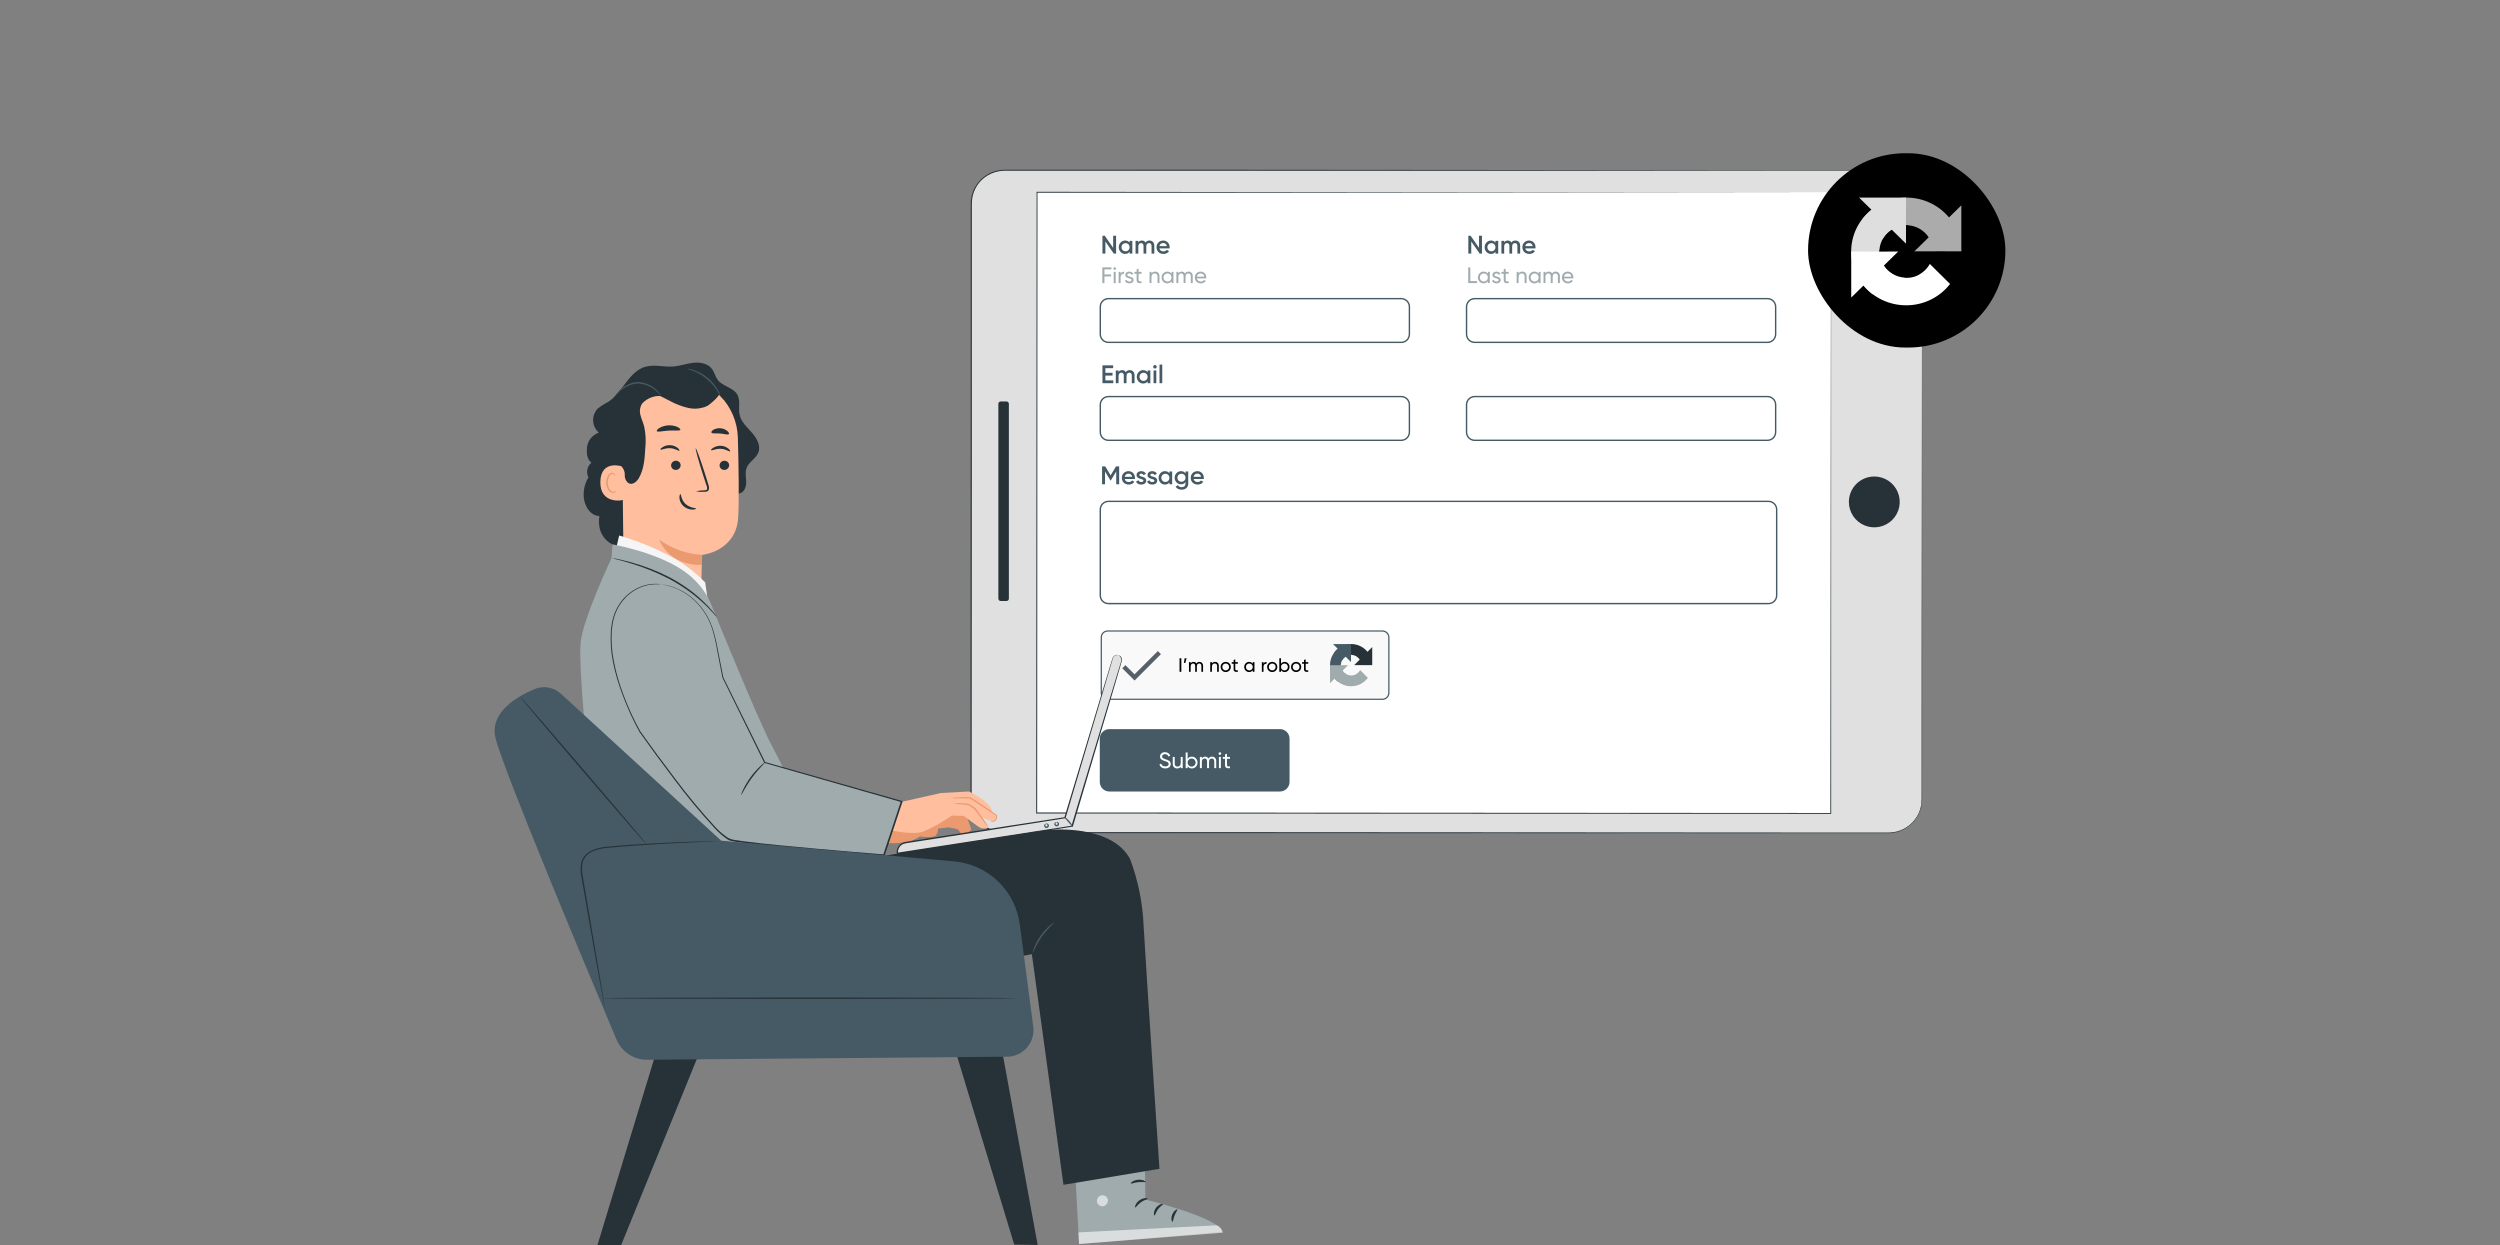 <svg width="261" height="130" viewBox="0 0 261 130" fill="none" xmlns="http://www.w3.org/2000/svg">
<rect x="0" y="0" width="261" height="130" fill="#808080" stroke="none"/>
<g clip-path="url(#clip0_883_476)">
<path d="M200.673 21.3L200.639 83.507C200.639 83.965 200.549 84.417 200.373 84.84C200.198 85.263 199.941 85.646 199.618 85.97C199.294 86.293 198.91 86.549 198.487 86.724C198.065 86.898 197.612 86.988 197.154 86.988L104.85 86.947C104.393 86.947 103.94 86.857 103.517 86.682C103.095 86.506 102.711 86.25 102.388 85.926C102.064 85.602 101.808 85.218 101.633 84.796C101.459 84.373 101.369 83.92 101.37 83.462L101.402 21.244C101.404 20.321 101.772 19.436 102.426 18.784C103.079 18.132 103.964 17.766 104.887 17.765L197.191 17.814C198.115 17.815 199.001 18.183 199.654 18.837C200.307 19.49 200.673 20.377 200.673 21.3Z" fill="#E0E0E0"/>
<path d="M200.673 21.301C200.673 21.301 200.673 21.228 200.659 21.085C200.657 20.997 200.648 20.908 200.633 20.821C200.616 20.698 200.592 20.576 200.559 20.457C200.476 20.116 200.339 19.79 200.153 19.492C199.898 19.079 199.562 18.723 199.164 18.445C198.925 18.276 198.665 18.139 198.391 18.038C198.088 17.925 197.771 17.857 197.449 17.835L197.193 17.823H154.201H129.714H116.085H105.304C105 17.812 104.696 17.826 104.395 17.863C104.095 17.905 103.802 17.987 103.524 18.107C102.961 18.348 102.473 18.734 102.108 19.226C102.02 19.352 101.939 19.482 101.866 19.617C101.797 19.749 101.734 19.885 101.679 20.023C101.572 20.311 101.503 20.611 101.475 20.916C101.455 21.22 101.459 21.527 101.459 21.846V22.784C101.459 24.034 101.459 25.293 101.459 26.561C101.459 29.096 101.459 31.658 101.459 34.248C101.459 39.429 101.459 44.713 101.459 50.102C101.459 60.873 101.449 72.023 101.443 83.442C101.448 83.794 101.501 84.144 101.6 84.482C101.71 84.815 101.867 85.131 102.065 85.42C102.267 85.707 102.512 85.962 102.792 86.174C103.067 86.39 103.377 86.559 103.707 86.675C104.364 86.941 105.084 86.878 105.79 86.878H107.91H116.313H132.743L163.804 86.898L191.908 86.917H195.181H196.796C197.062 86.923 197.327 86.915 197.592 86.89C197.853 86.859 198.109 86.796 198.356 86.705C198.846 86.526 199.288 86.238 199.651 85.863C200.013 85.488 200.286 85.036 200.45 84.541C200.488 84.419 200.515 84.293 200.549 84.169C200.584 84.044 200.592 83.916 200.602 83.788C200.62 83.534 200.62 83.276 200.618 83.017C200.618 82.501 200.618 81.987 200.618 81.477C200.618 77.393 200.618 73.476 200.618 69.728C200.633 54.759 200.645 42.645 200.653 34.273C200.653 30.086 200.665 26.836 200.669 24.633C200.669 23.53 200.669 22.69 200.669 22.125C200.669 21.559 200.669 21.272 200.669 21.272C200.669 21.272 200.669 21.561 200.669 22.125C200.669 22.688 200.669 23.53 200.669 24.633C200.669 26.836 200.669 30.086 200.669 34.273C200.669 42.645 200.669 54.759 200.669 69.728C200.669 73.471 200.669 77.387 200.669 81.477V83.017C200.669 83.276 200.669 83.534 200.653 83.796C200.641 83.927 200.616 84.057 200.598 84.187C200.58 84.317 200.537 84.443 200.496 84.567C200.33 85.075 200.05 85.538 199.679 85.923C199.308 86.307 198.854 86.603 198.352 86.787C198.1 86.88 197.837 86.943 197.569 86.974C197.299 87.001 197.027 87.01 196.756 87.002H191.874L163.768 86.992L132.708 86.978H116.278H107.875H105.77C105.416 86.978 105.064 86.978 104.706 86.978C103.981 86.947 103.283 86.695 102.706 86.254C102.417 86.036 102.165 85.774 101.96 85.477C101.752 85.179 101.591 84.853 101.48 84.508C101.376 84.161 101.321 83.801 101.317 83.438C101.317 72.019 101.329 60.859 101.335 50.099C101.335 44.715 101.339 39.43 101.345 34.244C101.345 31.655 101.345 29.093 101.345 26.557C101.345 25.291 101.345 24.031 101.345 22.78V21.854C101.345 21.541 101.345 21.232 101.362 20.914C101.394 20.6 101.467 20.292 101.579 19.997C101.634 19.85 101.699 19.707 101.772 19.568C101.85 19.432 101.935 19.3 102.027 19.173C102.398 18.666 102.897 18.266 103.473 18.014C103.759 17.89 104.061 17.806 104.37 17.764C104.676 17.726 104.984 17.712 105.292 17.723H108.933H116.067H129.695L154.183 17.743L189.658 17.786H195.222H197.195L197.453 17.798C197.777 17.819 198.097 17.888 198.401 18.002C198.677 18.103 198.938 18.24 199.178 18.408C199.577 18.689 199.914 19.049 200.169 19.466C200.355 19.765 200.492 20.092 200.576 20.434C200.607 20.555 200.63 20.677 200.645 20.8C200.66 20.889 200.668 20.978 200.669 21.067C200.671 21.228 200.673 21.301 200.673 21.301Z" fill="#263238"/>
<path d="M108.207 20.076V84.886H191.109V20.076H108.207Z" fill="white"/>
<path d="M121.042 25.934C121.087 26.141 121.255 26.248 121.468 26.248C121.628 26.248 121.748 26.176 121.812 26.083L122.049 26.221C121.926 26.402 121.727 26.511 121.466 26.511C121.026 26.511 120.741 26.21 120.741 25.811C120.741 25.417 121.026 25.111 121.444 25.111C121.841 25.111 122.113 25.43 122.113 25.814C122.113 25.854 122.107 25.896 122.102 25.934H121.042ZM121.04 25.699H121.822C121.782 25.47 121.615 25.372 121.442 25.372C121.226 25.372 121.079 25.5 121.04 25.699Z" fill="#455A64"/>
<path d="M120.005 25.111C120.306 25.111 120.508 25.319 120.508 25.651V26.477H120.221V25.67C120.221 25.484 120.119 25.38 119.962 25.38C119.792 25.38 119.672 25.489 119.672 25.731V26.477H119.384V25.67C119.384 25.484 119.291 25.38 119.134 25.38C118.972 25.38 118.839 25.489 118.839 25.731V26.477H118.551V25.145H118.839V25.305C118.924 25.175 119.054 25.111 119.219 25.111C119.392 25.111 119.52 25.188 119.598 25.321C119.685 25.183 119.826 25.111 120.005 25.111Z" fill="#455A64"/>
<path d="M117.928 25.145H118.216V26.477H117.928V26.285C117.827 26.426 117.67 26.511 117.462 26.511C117.1 26.511 116.799 26.205 116.799 25.811C116.799 25.414 117.1 25.111 117.462 25.111C117.67 25.111 117.827 25.196 117.928 25.334V25.145ZM117.508 26.237C117.747 26.237 117.928 26.059 117.928 25.811C117.928 25.564 117.747 25.385 117.508 25.385C117.268 25.385 117.087 25.564 117.087 25.811C117.087 26.059 117.268 26.237 117.508 26.237Z" fill="#455A64"/>
<path d="M116.214 24.613H116.52V26.477H116.281L115.402 25.212V26.477H115.096V24.613H115.335L116.214 25.878V24.613Z" fill="#455A64"/>
<path d="M121.053 40.007V38.063H121.34V40.007H121.053Z" fill="#455A64"/>
<path d="M120.575 38.476C120.474 38.476 120.391 38.391 120.391 38.292C120.391 38.191 120.474 38.108 120.575 38.108C120.676 38.108 120.759 38.191 120.759 38.292C120.759 38.391 120.676 38.476 120.575 38.476ZM120.431 40.007V38.675H120.719V40.007H120.431Z" fill="#455A64"/>
<path d="M119.808 38.675H120.096V40.007H119.808V39.815C119.707 39.956 119.55 40.041 119.342 40.041C118.98 40.041 118.679 39.735 118.679 39.341C118.679 38.944 118.98 38.641 119.342 38.641C119.55 38.641 119.707 38.726 119.808 38.864V38.675ZM119.388 39.767C119.627 39.767 119.808 39.589 119.808 39.341C119.808 39.093 119.627 38.915 119.388 38.915C119.148 38.915 118.967 39.093 118.967 39.341C118.967 39.589 119.148 39.767 119.388 39.767Z" fill="#455A64"/>
<path d="M117.943 38.641C118.244 38.641 118.446 38.848 118.446 39.181V40.007H118.159V39.2C118.159 39.013 118.057 38.91 117.9 38.91C117.73 38.91 117.61 39.019 117.61 39.261V40.007H117.322V39.2C117.322 39.013 117.229 38.91 117.072 38.91C116.91 38.91 116.777 39.019 116.777 39.261V40.007H116.489V38.675H116.777V38.835C116.862 38.705 116.992 38.641 117.157 38.641C117.33 38.641 117.458 38.718 117.536 38.851C117.623 38.712 117.764 38.641 117.943 38.641Z" fill="#455A64"/>
<path d="M115.402 39.714H116.227V40.007H115.096V38.143H116.214V38.436H115.402V38.921H116.148V39.211H115.402V39.714Z" fill="#455A64"/>
<path d="M124.612 50.011C124.657 50.219 124.825 50.325 125.038 50.325C125.198 50.325 125.318 50.254 125.382 50.16L125.619 50.299C125.496 50.48 125.296 50.589 125.035 50.589C124.596 50.589 124.311 50.288 124.311 49.889C124.311 49.495 124.596 49.188 125.014 49.188C125.411 49.188 125.682 49.508 125.682 49.891C125.682 49.931 125.677 49.974 125.672 50.011H124.612ZM124.609 49.777H125.392C125.352 49.548 125.185 49.449 125.011 49.449C124.796 49.449 124.649 49.577 124.609 49.777Z" fill="#455A64"/>
<path d="M123.768 49.223H124.051V50.493C124.051 50.922 123.715 51.122 123.366 51.122C123.073 51.122 122.847 51.012 122.735 50.799L122.983 50.656C123.041 50.77 123.14 50.861 123.372 50.861C123.619 50.861 123.768 50.725 123.768 50.493V50.331C123.667 50.474 123.51 50.562 123.305 50.562C122.93 50.562 122.634 50.256 122.634 49.875C122.634 49.495 122.93 49.188 123.305 49.188C123.51 49.188 123.667 49.276 123.768 49.42V49.223ZM123.345 50.294C123.587 50.294 123.768 50.115 123.768 49.875C123.768 49.636 123.587 49.457 123.345 49.457C123.103 49.457 122.922 49.636 122.922 49.875C122.922 50.115 123.103 50.294 123.345 50.294Z" fill="#455A64"/>
<path d="M122.086 49.223H122.373V50.554H122.086V50.363C121.985 50.504 121.828 50.589 121.62 50.589C121.258 50.589 120.957 50.283 120.957 49.889C120.957 49.492 121.258 49.188 121.62 49.188C121.828 49.188 121.985 49.274 122.086 49.412V49.223ZM121.665 50.315C121.905 50.315 122.086 50.136 122.086 49.889C122.086 49.641 121.905 49.463 121.665 49.463C121.425 49.463 121.244 49.641 121.244 49.889C121.244 50.136 121.425 50.315 121.665 50.315Z" fill="#455A64"/>
<path d="M120.096 49.59C120.096 49.833 120.812 49.686 120.812 50.179C120.812 50.445 120.581 50.589 120.293 50.589C120.027 50.589 119.835 50.469 119.75 50.278L119.998 50.134C120.04 50.254 120.147 50.325 120.293 50.325C120.421 50.325 120.52 50.283 120.52 50.176C120.52 49.939 119.803 50.072 119.803 49.596C119.803 49.346 120.019 49.188 120.291 49.188C120.509 49.188 120.69 49.29 120.783 49.465L120.541 49.601C120.493 49.497 120.4 49.449 120.291 49.449C120.187 49.449 120.096 49.495 120.096 49.59Z" fill="#455A64"/>
<path d="M118.949 49.59C118.949 49.833 119.666 49.686 119.666 50.179C119.666 50.445 119.434 50.589 119.146 50.589C118.88 50.589 118.689 50.469 118.603 50.278L118.851 50.134C118.894 50.254 119 50.325 119.146 50.325C119.274 50.325 119.373 50.283 119.373 50.176C119.373 49.939 118.657 50.072 118.657 49.596C118.657 49.346 118.872 49.188 119.144 49.188C119.362 49.188 119.543 49.29 119.636 49.465L119.394 49.601C119.346 49.497 119.253 49.449 119.144 49.449C119.04 49.449 118.949 49.495 118.949 49.59Z" fill="#455A64"/>
<path d="M117.42 50.011C117.465 50.219 117.633 50.325 117.846 50.325C118.006 50.325 118.125 50.254 118.189 50.16L118.426 50.299C118.304 50.48 118.104 50.589 117.843 50.589C117.404 50.589 117.119 50.288 117.119 49.889C117.119 49.495 117.404 49.188 117.822 49.188C118.219 49.188 118.49 49.508 118.49 49.891C118.49 49.931 118.485 49.974 118.48 50.011H117.42ZM117.417 49.777H118.2C118.16 49.548 117.992 49.449 117.819 49.449C117.603 49.449 117.457 49.577 117.417 49.777Z" fill="#455A64"/>
<path d="M116.84 48.69V50.554H116.534V49.226L115.967 50.163H115.93L115.363 49.223V50.554H115.056V48.69H115.387L115.948 49.622L116.513 48.69H116.84Z" fill="#455A64"/>
<path d="M159.239 25.934C159.284 26.141 159.452 26.248 159.665 26.248C159.825 26.248 159.945 26.176 160.009 26.083L160.246 26.221C160.123 26.402 159.923 26.511 159.662 26.511C159.223 26.511 158.938 26.21 158.938 25.811C158.938 25.417 159.223 25.111 159.641 25.111C160.038 25.111 160.309 25.43 160.309 25.814C160.309 25.854 160.304 25.896 160.299 25.934H159.239ZM159.236 25.699H160.019C159.979 25.47 159.812 25.372 159.639 25.372C159.423 25.372 159.276 25.5 159.236 25.699Z" fill="#455A64"/>
<path d="M158.202 25.111C158.503 25.111 158.705 25.319 158.705 25.651V26.477H158.417V25.67C158.417 25.484 158.316 25.38 158.159 25.38C157.989 25.38 157.869 25.489 157.869 25.731V26.477H157.581V25.67C157.581 25.484 157.488 25.38 157.331 25.38C157.169 25.38 157.036 25.489 157.036 25.731V26.477H156.748V25.145H157.036V25.305C157.121 25.175 157.251 25.111 157.416 25.111C157.589 25.111 157.717 25.188 157.794 25.321C157.882 25.183 158.023 25.111 158.202 25.111Z" fill="#455A64"/>
<path d="M156.125 25.145H156.413V26.477H156.125V26.285C156.024 26.426 155.867 26.511 155.659 26.511C155.297 26.511 154.996 26.205 154.996 25.811C154.996 25.414 155.297 25.111 155.659 25.111C155.867 25.111 156.024 25.196 156.125 25.334V25.145ZM155.705 26.237C155.944 26.237 156.125 26.059 156.125 25.811C156.125 25.564 155.944 25.385 155.705 25.385C155.465 25.385 155.284 25.564 155.284 25.811C155.284 26.059 155.465 26.237 155.705 26.237Z" fill="#455A64"/>
<path d="M154.411 24.613H154.717V26.477H154.478L153.599 25.212V26.477H153.293V24.613H153.532L154.411 25.878V24.613Z" fill="#455A64"/>
<path d="M124.948 29.064C124.988 29.274 125.154 29.394 125.372 29.394C125.534 29.394 125.651 29.319 125.709 29.223L125.883 29.321C125.78 29.481 125.602 29.586 125.367 29.586C124.99 29.586 124.739 29.321 124.739 28.97C124.739 28.623 124.988 28.354 125.353 28.354C125.707 28.354 125.937 28.644 125.937 28.972C125.937 29.003 125.934 29.033 125.93 29.064H124.948ZM125.353 28.546C125.133 28.546 124.981 28.682 124.948 28.885H125.73C125.695 28.653 125.529 28.546 125.353 28.546Z" fill="#A0ABAD"/>
<path d="M124.082 28.354C124.342 28.354 124.522 28.534 124.522 28.827V29.555H124.318V28.834C124.318 28.649 124.215 28.548 124.061 28.548C123.897 28.548 123.772 28.651 123.772 28.904V29.555H123.569V28.834C123.569 28.649 123.473 28.548 123.32 28.548C123.163 28.548 123.02 28.651 123.02 28.904V29.555H122.816V28.384H123.02V28.541C123.105 28.41 123.227 28.354 123.369 28.354C123.529 28.354 123.646 28.426 123.714 28.553C123.796 28.419 123.929 28.354 124.082 28.354Z" fill="#A0ABAD"/>
<path d="M122.304 28.384H122.508V29.555H122.304V29.354C122.21 29.497 122.06 29.586 121.861 29.586C121.535 29.586 121.268 29.317 121.268 28.97C121.268 28.623 121.535 28.354 121.861 28.354C122.06 28.354 122.21 28.443 122.304 28.585V28.384ZM121.887 29.389C122.123 29.389 122.304 29.209 122.304 28.97C122.304 28.731 122.123 28.55 121.887 28.55C121.652 28.55 121.472 28.731 121.472 28.97C121.472 29.209 121.652 29.389 121.887 29.389Z" fill="#A0ABAD"/>
<path d="M120.595 28.354C120.869 28.354 121.049 28.536 121.049 28.836V29.555H120.845V28.848C120.845 28.656 120.735 28.548 120.555 28.548C120.367 28.548 120.215 28.658 120.215 28.935V29.555H120.011V28.384H120.215V28.553C120.302 28.414 120.431 28.354 120.595 28.354Z" fill="#A0ABAD"/>
<path d="M119.177 28.581H118.866V29.215C118.866 29.394 118.969 29.382 119.177 29.372V29.555C118.826 29.602 118.662 29.508 118.662 29.215V28.581H118.43V28.384H118.662V28.117L118.866 28.056V28.384H119.177V28.581Z" fill="#A0ABAD"/>
<path d="M117.688 28.7C117.688 28.951 118.344 28.803 118.344 29.235C118.344 29.452 118.157 29.586 117.906 29.586C117.672 29.586 117.508 29.474 117.44 29.312L117.616 29.211C117.653 29.324 117.761 29.394 117.906 29.394C118.03 29.394 118.138 29.349 118.138 29.235C118.138 28.984 117.482 29.127 117.482 28.703C117.482 28.496 117.66 28.354 117.897 28.354C118.089 28.354 118.243 28.445 118.318 28.597L118.147 28.693C118.103 28.588 118 28.543 117.897 28.543C117.791 28.543 117.688 28.595 117.688 28.7Z" fill="#A0ABAD"/>
<path d="M116.991 28.581C117.066 28.417 117.209 28.363 117.356 28.363V28.576C117.181 28.569 116.991 28.658 116.991 28.934V29.555H116.787V28.384H116.991V28.581Z" fill="#A0ABAD"/>
<path d="M116.375 28.171C116.298 28.171 116.237 28.11 116.237 28.035C116.237 27.96 116.298 27.897 116.375 27.897C116.45 27.897 116.511 27.96 116.511 28.035C116.511 28.11 116.45 28.171 116.375 28.171ZM116.272 29.556V28.384H116.476V29.556H116.272Z" fill="#A0ABAD"/>
<path d="M116.029 28.122H115.303V28.654H115.999V28.86H115.303V29.556H115.085V27.916H116.029V28.122Z" fill="#A0ABAD"/>
<path d="M163.275 29.064C163.315 29.274 163.481 29.394 163.699 29.394C163.861 29.394 163.978 29.319 164.037 29.223L164.21 29.321C164.107 29.481 163.929 29.586 163.695 29.586C163.317 29.586 163.067 29.321 163.067 28.97C163.067 28.623 163.315 28.354 163.681 28.354C164.034 28.354 164.264 28.644 164.264 28.972C164.264 29.003 164.262 29.033 164.257 29.064H163.275ZM163.681 28.546C163.46 28.546 163.308 28.682 163.275 28.885H164.058C164.023 28.653 163.856 28.546 163.681 28.546Z" fill="#A0ABAD"/>
<path d="M162.409 28.354C162.669 28.354 162.85 28.534 162.85 28.827V29.555H162.646V28.834C162.646 28.649 162.543 28.548 162.388 28.548C162.224 28.548 162.1 28.651 162.1 28.904V29.555H161.896V28.834C161.896 28.649 161.8 28.548 161.648 28.548C161.491 28.548 161.348 28.651 161.348 28.904V29.555H161.144V28.384H161.348V28.541C161.432 28.41 161.554 28.354 161.697 28.354C161.856 28.354 161.973 28.426 162.041 28.553C162.123 28.419 162.257 28.354 162.409 28.354Z" fill="#A0ABAD"/>
<path d="M160.631 28.384H160.835V29.555H160.631V29.354C160.537 29.497 160.387 29.586 160.188 29.586C159.863 29.586 159.595 29.317 159.595 28.97C159.595 28.623 159.863 28.354 160.188 28.354C160.387 28.354 160.537 28.443 160.631 28.585V28.384ZM160.214 29.389C160.451 29.389 160.631 29.209 160.631 28.97C160.631 28.731 160.451 28.55 160.214 28.55C159.98 28.55 159.799 28.731 159.799 28.97C159.799 29.209 159.98 29.389 160.214 29.389Z" fill="#A0ABAD"/>
<path d="M158.922 28.354C159.196 28.354 159.377 28.536 159.377 28.836V29.555H159.173V28.848C159.173 28.656 159.063 28.548 158.882 28.548C158.695 28.548 158.542 28.658 158.542 28.935V29.555H158.339V28.384H158.542V28.553C158.629 28.414 158.758 28.354 158.922 28.354Z" fill="#A0ABAD"/>
<path d="M157.505 28.581H157.193V29.215C157.193 29.394 157.296 29.382 157.505 29.372V29.555C157.153 29.602 156.989 29.508 156.989 29.215V28.581H156.757V28.384H156.989V28.117L157.193 28.056V28.384H157.505V28.581Z" fill="#A0ABAD"/>
<path d="M156.016 28.7C156.016 28.951 156.672 28.803 156.672 29.235C156.672 29.452 156.484 29.586 156.233 29.586C155.999 29.586 155.835 29.474 155.767 29.312L155.943 29.211C155.98 29.324 156.088 29.394 156.233 29.394C156.358 29.394 156.465 29.349 156.465 29.235C156.465 28.984 155.809 29.127 155.809 28.703C155.809 28.496 155.987 28.354 156.224 28.354C156.416 28.354 156.571 28.445 156.646 28.597L156.475 28.693C156.43 28.588 156.327 28.543 156.224 28.543C156.119 28.543 156.016 28.595 156.016 28.7Z" fill="#A0ABAD"/>
<path d="M155.329 28.384H155.533V29.555H155.329V29.354C155.236 29.497 155.086 29.586 154.886 29.586C154.561 29.586 154.294 29.317 154.294 28.97C154.294 28.623 154.561 28.354 154.886 28.354C155.086 28.354 155.236 28.443 155.329 28.585V28.384ZM154.912 29.389C155.149 29.389 155.329 29.209 155.329 28.97C155.329 28.731 155.149 28.55 154.912 28.55C154.678 28.55 154.498 28.731 154.498 28.97C154.498 29.209 154.678 29.389 154.912 29.389Z" fill="#A0ABAD"/>
<path d="M153.5 29.349H154.208V29.556H153.282V27.916H153.5V29.349Z" fill="#A0ABAD"/>
<path d="M195.679 49.746C196.205 49.746 196.718 49.903 197.155 50.195C197.591 50.488 197.931 50.903 198.131 51.389C198.332 51.874 198.383 52.408 198.28 52.924C198.176 53.439 197.922 53.911 197.55 54.282C197.178 54.653 196.704 54.904 196.188 55.006C195.673 55.107 195.139 55.053 194.654 54.85C194.169 54.648 193.755 54.306 193.465 53.868C193.175 53.43 193.021 52.916 193.023 52.391C193.026 51.688 193.307 51.015 193.805 50.519C194.303 50.024 194.977 49.746 195.679 49.746Z" fill="#263238"/>
<path d="M104.23 42.159V62.496C104.23 62.633 104.341 62.745 104.478 62.745H105.078C105.215 62.745 105.326 62.633 105.326 62.496V42.159C105.326 42.022 105.215 41.911 105.078 41.911H104.478C104.341 41.911 104.23 42.022 104.23 42.159Z" fill="#263238"/>
<path d="M191.166 20.123H108.263L108.312 20.074C108.302 39.417 108.294 61.514 108.282 84.878L108.229 84.823L191.133 84.876L191.088 84.921C191.135 45.8 191.166 20.474 191.166 20.11C191.166 20.474 191.166 45.8 191.176 84.921V84.966H191.133L108.229 84.931H108.176V84.87C108.19 61.506 108.204 39.408 108.217 20.066V20.023H108.263L191.166 20.123Z" fill="#263238"/>
<rect x="188.763" y="15.998" width="20.599" height="20.286" rx="10.143" fill="black"/>
<path d="M204.769 26.242C204.769 26.161 204.767 26.081 204.764 26.002V21.438L203.477 22.7C202.424 21.435 200.821 20.628 199.026 20.628C197.157 20.628 195.497 21.502 194.448 22.856L196.557 24.946C196.764 24.571 197.058 24.249 197.412 24.005C197.78 23.723 198.302 23.493 199.024 23.493C199.111 23.493 199.179 23.503 199.228 23.522C200.123 23.591 200.898 24.075 201.355 24.778L199.861 26.241C201.753 26.234 203.891 26.23 204.769 26.242Z" fill="#ABABAB"/>
<path d="M198.992 20.628C198.909 20.628 198.827 20.631 198.746 20.633H194.088L195.376 21.895C194.087 22.929 193.262 24.5 193.262 26.259C193.262 28.09 194.154 29.718 195.535 30.746L197.667 28.678C197.285 28.476 196.956 28.188 196.708 27.841C196.42 27.48 196.185 26.968 196.185 26.26C196.185 26.175 196.195 26.109 196.215 26.061C196.285 25.184 196.779 24.424 197.496 23.976L198.989 25.44C198.983 23.584 198.978 21.49 198.992 20.628Z" fill="#DEDEDE"/>
<path d="M193.263 26.259C193.263 26.34 193.266 26.42 193.269 26.5V31.064L194.556 29.803C195.609 31.067 197.212 31.874 199.007 31.874C200.876 31.874 202.536 31 203.585 29.646L201.475 27.556C201.269 27.931 200.975 28.253 200.621 28.497C200.253 28.779 199.731 29.009 199.009 29.009C198.922 29.009 198.854 28.999 198.805 28.98C197.91 28.911 197.135 28.426 196.678 27.724L198.171 26.261C196.279 26.267 194.141 26.272 193.263 26.259Z" fill="white"/>
<path d="M147.067 32.029C147.067 31.6 146.719 31.252 146.289 31.252H115.722C115.293 31.252 114.945 31.6 114.945 32.029V34.892C114.945 35.321 115.293 35.669 115.722 35.669H146.289C146.719 35.669 147.067 35.321 147.067 34.892V32.029ZM147.216 34.892C147.216 35.403 146.801 35.818 146.289 35.818H115.722C115.21 35.818 114.796 35.403 114.796 34.892V32.029C114.796 31.518 115.21 31.103 115.722 31.103H146.289C146.801 31.103 147.216 31.518 147.216 32.029V34.892Z" fill="#455A64"/>
<path d="M147.067 42.254C147.067 41.825 146.719 41.477 146.289 41.477H115.722C115.293 41.477 114.945 41.825 114.945 42.254V45.116C114.945 45.545 115.293 45.894 115.722 45.894H146.289C146.719 45.894 147.067 45.545 147.067 45.116V42.254ZM147.216 45.116C147.216 45.628 146.801 46.043 146.289 46.043H115.722C115.21 46.043 114.796 45.628 114.796 45.116V42.254C114.796 41.742 115.21 41.328 115.722 41.328H146.289C146.801 41.328 147.216 41.742 147.216 42.254V45.116Z" fill="#455A64"/>
<path d="M185.409 53.195C185.409 52.765 185.061 52.417 184.631 52.417H115.722C115.293 52.417 114.945 52.765 114.945 53.195V62.164C114.945 62.594 115.293 62.942 115.722 62.942H184.631C185.061 62.942 185.409 62.594 185.409 62.164V53.195ZM185.558 62.164C185.558 62.676 185.143 63.091 184.631 63.091H115.722C115.21 63.091 114.796 62.676 114.796 62.164V53.195C114.796 52.683 115.21 52.268 115.722 52.268H184.631C185.143 52.268 185.558 52.683 185.558 53.195V62.164Z" fill="#455A64"/>
<path d="M185.303 42.254C185.303 41.825 184.955 41.477 184.526 41.477H153.958C153.529 41.477 153.181 41.825 153.181 42.254V45.116C153.181 45.545 153.529 45.894 153.958 45.894H184.526C184.955 45.894 185.303 45.545 185.303 45.116V42.254ZM185.452 45.116C185.452 45.628 185.037 46.043 184.526 46.043H153.958C153.447 46.043 153.032 45.628 153.032 45.116V42.254C153.032 41.742 153.447 41.328 153.958 41.328H184.526C185.037 41.328 185.452 41.742 185.452 42.254V45.116Z" fill="#455A64"/>
<path d="M185.303 32.029C185.303 31.6 184.955 31.252 184.526 31.252H153.958C153.529 31.252 153.181 31.6 153.181 32.029V34.892C153.181 35.321 153.529 35.669 153.958 35.669H184.526C184.955 35.669 185.303 35.321 185.303 34.892V32.029ZM185.452 34.892C185.452 35.403 185.037 35.818 184.526 35.818H153.958C153.447 35.818 153.032 35.403 153.032 34.892V32.029C153.032 31.518 153.447 31.103 153.958 31.103H184.526C185.037 31.103 185.452 31.518 185.452 32.029V34.892Z" fill="#455A64"/>
<path d="M114.909 66.547C114.909 66.141 115.238 65.812 115.644 65.812H144.326C144.732 65.812 145.061 66.141 145.061 66.547V72.334C145.061 72.74 144.732 73.069 144.326 73.069H115.644C115.238 73.069 114.909 72.74 114.909 72.334V66.547Z" fill="#F9F9F9"/>
<path d="M144.326 72.94V73.069H115.644V72.94H144.326ZM144.932 72.334V66.547C144.932 66.213 144.661 65.941 144.326 65.941H115.644C115.309 65.941 115.038 66.213 115.038 66.547V72.334C115.038 72.669 115.309 72.94 115.644 72.94V73.069C115.264 73.069 114.951 72.78 114.913 72.409L114.909 72.334V66.547C114.909 66.141 115.238 65.812 115.644 65.812H144.326L144.401 65.816C144.772 65.854 145.061 66.167 145.061 66.547V72.334L145.057 72.409C145.022 72.755 144.747 73.03 144.401 73.065L144.326 73.069V72.94C144.661 72.94 144.932 72.669 144.932 72.334Z" fill="#455A64"/>
<g clip-path="url(#clip1_883_476)">
<path d="M118.446 70.398L117.488 69.441L117.162 69.764L118.446 71.048L121.202 68.293L120.878 67.969L118.446 70.398Z" fill="#585E6A"/>
</g>
<path d="M136.582 69.295H136.314V69.843C136.314 69.997 136.403 69.987 136.582 69.978V70.136C136.279 70.177 136.138 70.096 136.138 69.843V69.295H135.938V69.126H136.138V68.895L136.314 68.843V69.126H136.582V69.295Z" fill="black"/>
<path d="M135.314 70.163C135.019 70.163 134.782 69.93 134.782 69.631C134.782 69.332 135.019 69.1 135.314 69.1C135.609 69.1 135.847 69.332 135.847 69.631C135.847 69.93 135.609 70.163 135.314 70.163ZM135.314 69.991C135.516 69.991 135.671 69.835 135.671 69.631C135.671 69.427 135.516 69.271 135.314 69.271C135.114 69.271 134.958 69.427 134.958 69.631C134.958 69.835 135.114 69.991 135.314 69.991Z" fill="black"/>
<path d="M134.118 69.1C134.399 69.1 134.629 69.332 134.629 69.632C134.629 69.931 134.399 70.163 134.118 70.163C133.946 70.163 133.817 70.086 133.736 69.963V70.137H133.56V68.722H133.736V69.3C133.817 69.177 133.946 69.1 134.118 69.1ZM134.096 69.993C134.298 69.993 134.453 69.838 134.453 69.632C134.453 69.425 134.298 69.27 134.096 69.27C133.891 69.27 133.736 69.425 133.736 69.632C133.736 69.838 133.891 69.993 134.096 69.993Z" fill="black"/>
<path d="M132.819 70.163C132.524 70.163 132.288 69.93 132.288 69.631C132.288 69.332 132.524 69.1 132.819 69.1C133.114 69.1 133.353 69.332 133.353 69.631C133.353 69.93 133.114 70.163 132.819 70.163ZM132.819 69.991C133.021 69.991 133.177 69.835 133.177 69.631C133.177 69.427 133.021 69.271 132.819 69.271C132.619 69.271 132.464 69.427 132.464 69.631C132.464 69.835 132.619 69.991 132.819 69.991Z" fill="black"/>
<path d="M131.912 69.295C131.977 69.154 132.1 69.107 132.228 69.107V69.291C132.076 69.285 131.912 69.362 131.912 69.6V70.136H131.737V69.126H131.912V69.295Z" fill="black"/>
<path d="M130.789 69.126H130.965V70.136H130.789V69.963C130.708 70.086 130.579 70.163 130.407 70.163C130.126 70.163 129.896 69.93 129.896 69.631C129.896 69.332 130.126 69.1 130.407 69.1C130.579 69.1 130.708 69.176 130.789 69.3V69.126ZM130.429 69.993C130.633 69.993 130.789 69.837 130.789 69.631C130.789 69.425 130.633 69.269 130.429 69.269C130.227 69.269 130.072 69.425 130.072 69.631C130.072 69.837 130.227 69.993 130.429 69.993Z" fill="black"/>
<path d="M129.233 69.295H128.964V69.843C128.964 69.997 129.053 69.987 129.233 69.978V70.136C128.93 70.177 128.789 70.096 128.789 69.843V69.295H128.589V69.126H128.789V68.895L128.964 68.843V69.126H129.233V69.295Z" fill="black"/>
<path d="M127.964 70.163C127.669 70.163 127.433 69.93 127.433 69.631C127.433 69.332 127.669 69.1 127.964 69.1C128.26 69.1 128.498 69.332 128.498 69.631C128.498 69.93 128.26 70.163 127.964 70.163ZM127.964 69.991C128.167 69.991 128.322 69.835 128.322 69.631C128.322 69.427 128.167 69.271 127.964 69.271C127.764 69.271 127.609 69.427 127.609 69.631C127.609 69.835 127.764 69.991 127.964 69.991Z" fill="black"/>
<path d="M126.852 69.1C127.089 69.1 127.244 69.257 127.244 69.516V70.136H127.068V69.526C127.068 69.36 126.973 69.267 126.818 69.267C126.656 69.267 126.525 69.362 126.525 69.601V70.136H126.349V69.126H126.525V69.271C126.599 69.152 126.711 69.1 126.852 69.1Z" fill="black"/>
<path d="M125.22 69.1C125.444 69.1 125.6 69.255 125.6 69.508V70.136H125.424V69.514C125.424 69.354 125.335 69.267 125.202 69.267C125.06 69.267 124.953 69.356 124.953 69.575V70.136H124.777V69.514C124.777 69.354 124.695 69.267 124.563 69.267C124.428 69.267 124.305 69.356 124.305 69.575V70.136H124.129V69.126H124.305V69.261C124.377 69.148 124.482 69.1 124.606 69.1C124.743 69.1 124.844 69.162 124.903 69.271C124.973 69.156 125.089 69.1 125.22 69.1Z" fill="black"/>
<path d="M123.88 68.72L123.749 69.211H123.597L123.678 68.72H123.88Z" fill="black"/>
<path d="M123.144 68.722H123.332V70.137H123.144V68.722Z" fill="black"/>
<path d="M143.262 69.438C143.262 69.406 143.261 69.374 143.26 69.343V67.554L142.767 68.049C142.363 67.553 141.749 67.236 141.061 67.236C140.345 67.236 139.709 67.579 139.307 68.11L140.115 68.929C140.194 68.782 140.307 68.656 140.443 68.561C140.584 68.45 140.784 68.36 141.06 68.36C141.094 68.36 141.12 68.363 141.138 68.371C141.481 68.398 141.778 68.588 141.953 68.863L141.381 69.437C142.106 69.434 142.925 69.433 143.262 69.438Z" fill="#263238"/>
<path d="M141.048 67.236C141.016 67.236 140.985 67.237 140.954 67.239H139.169L139.663 67.733C139.169 68.138 138.853 68.754 138.853 69.444C138.853 70.162 139.194 70.8 139.723 71.203L140.541 70.393C140.394 70.313 140.268 70.2 140.173 70.064C140.063 69.923 139.973 69.722 139.973 69.445C139.973 69.411 139.976 69.385 139.984 69.366C140.011 69.022 140.2 68.725 140.475 68.549L141.047 69.123C141.045 68.395 141.043 67.574 141.048 67.236Z" fill="#455A64"/>
<path d="M138.853 69.444C138.853 69.476 138.854 69.507 138.855 69.539V71.328L139.348 70.834C139.752 71.329 140.366 71.646 141.054 71.646C141.77 71.646 142.406 71.303 142.808 70.772L142 69.953C141.921 70.1 141.808 70.226 141.672 70.322C141.531 70.432 141.331 70.522 141.055 70.522C141.021 70.522 140.995 70.519 140.976 70.511C140.634 70.484 140.337 70.294 140.162 70.019L140.734 69.445C140.009 69.448 139.19 69.449 138.853 69.444Z" fill="#A0ABAD"/>
<path d="M114.816 77.119C114.816 76.566 115.263 76.119 115.816 76.119H133.629C134.181 76.119 134.629 76.566 134.629 77.119V81.633C134.629 82.185 134.181 82.633 133.629 82.633H115.816C115.263 82.633 114.816 82.185 114.816 81.633V77.119Z" fill="#455A64"/>
<path d="M128.408 79.221H128.096V79.856C128.096 80.034 128.199 80.022 128.408 80.013V80.196C128.056 80.243 127.892 80.149 127.892 79.856V79.221H127.66V79.024H127.892V78.757L128.096 78.696V79.024H128.408V79.221Z" fill="white"/>
<path d="M127.359 78.811C127.281 78.811 127.22 78.75 127.22 78.675C127.22 78.6 127.281 78.537 127.359 78.537C127.434 78.537 127.495 78.6 127.495 78.675C127.495 78.75 127.434 78.811 127.359 78.811ZM127.256 80.196V79.025H127.459V80.196H127.256Z" fill="white"/>
<path d="M126.532 78.994C126.793 78.994 126.973 79.175 126.973 79.468V80.196H126.769V79.475C126.769 79.289 126.666 79.189 126.511 79.189C126.347 79.189 126.223 79.292 126.223 79.545V80.196H126.019V79.475C126.019 79.289 125.923 79.189 125.771 79.189C125.614 79.189 125.471 79.292 125.471 79.545V80.196H125.267V79.025H125.471V79.182C125.555 79.05 125.677 78.994 125.82 78.994C125.98 78.994 126.097 79.067 126.165 79.193C126.247 79.06 126.38 78.994 126.532 78.994Z" fill="white"/>
<path d="M124.431 78.994C124.757 78.994 125.024 79.263 125.024 79.61C125.024 79.957 124.757 80.226 124.431 80.226C124.232 80.226 124.082 80.137 123.988 79.994V80.196H123.784V78.556H123.988V79.226C124.082 79.083 124.232 78.994 124.431 78.994ZM124.405 80.029C124.64 80.029 124.82 79.849 124.82 79.61C124.82 79.371 124.64 79.191 124.405 79.191C124.169 79.191 123.988 79.371 123.988 79.61C123.988 79.849 124.169 80.029 124.405 80.029Z" fill="white"/>
<path d="M123.27 79.024H123.474V80.195H123.27V80.027C123.184 80.165 123.055 80.226 122.891 80.226C122.616 80.226 122.436 80.043 122.436 79.743V79.024H122.64V79.732C122.64 79.924 122.75 80.031 122.93 80.031C123.118 80.031 123.27 79.921 123.27 79.645V79.024Z" fill="white"/>
<path d="M121.658 80.226C121.346 80.226 121.124 80.069 121.037 79.823L121.224 79.715C121.283 79.896 121.424 80.013 121.663 80.013C121.895 80.013 122.009 79.907 122.009 79.76C122.009 79.591 121.864 79.535 121.623 79.46C121.36 79.376 121.107 79.293 121.107 78.989C121.107 78.694 121.349 78.525 121.623 78.525C121.892 78.525 122.087 78.677 122.178 78.883L121.995 78.989C121.937 78.848 121.822 78.736 121.623 78.736C121.447 78.736 121.325 78.829 121.325 78.98C121.325 79.132 121.44 79.188 121.67 79.261C121.955 79.354 122.225 79.439 122.225 79.755C122.225 80.043 121.993 80.226 121.658 80.226Z" fill="white"/>
<path d="M92.712 88.02C93.378 88.055 94.046 88.019 94.705 87.914C95.178 87.79 95.628 87.592 96.037 87.326C96.037 87.326 97.487 87.526 97.719 87.202C97.86 86.998 97.936 86.756 97.937 86.508L99.002 86.376L99.966 86.558L100.498 87.208C100.498 87.208 100.898 87.208 100.916 86.967C100.916 86.967 101.448 86.726 101.398 86.558C101.348 86.391 101.054 85.594 101.054 85.594L100.648 84.723C100.648 84.723 98.019 84.559 97.919 84.624C97.82 84.688 94.491 86.241 94.491 86.241L93.259 86.535L92.712 88.02Z" fill="#EB996E"/>
<path d="M94.076 83.724L98.246 82.789L101.157 82.633C101.157 82.633 103.639 83.785 103.568 84.818L104.089 85.097C104.089 85.097 104.045 85.868 103.424 85.685C103.122 85.598 102.827 85.488 102.542 85.356L103.21 86.373C103.07 86.452 102.912 86.496 102.752 86.499C102.591 86.502 102.432 86.465 102.289 86.391C102.08 86.291 100.616 85.182 100.616 85.182L99.378 85.147C99.378 85.147 97.079 86.729 96.011 86.911C94.944 87.094 93.126 86.717 93.126 86.717L94.076 83.724Z" fill="#FFBE9D"/>
<path d="M103.424 85.697C103.424 85.679 103.53 85.715 103.701 85.697C103.75 85.686 103.795 85.665 103.836 85.635C103.876 85.605 103.909 85.567 103.933 85.523C103.993 85.401 104.018 85.265 104.004 85.129L104.027 85.171L102.227 83.994L101.686 83.641C101.519 83.533 101.331 83.406 101.195 83.347H100.951H100.684H100.204C99.889 83.364 99.574 83.355 99.26 83.321C99.569 83.267 99.882 83.24 100.196 83.239L100.666 83.215H100.931H101.069H101.172C101.193 83.212 101.215 83.212 101.237 83.215C101.422 83.31 101.602 83.416 101.775 83.533L102.319 83.885C103.013 84.347 103.639 84.768 104.083 85.106L104.107 85.124V85.15C104.117 85.307 104.08 85.464 104.001 85.6C103.969 85.651 103.926 85.695 103.875 85.727C103.824 85.76 103.767 85.781 103.707 85.788C103.633 85.797 103.559 85.79 103.489 85.767C103.448 85.712 103.424 85.703 103.424 85.697Z" fill="#EB996E"/>
<path d="M103.166 86.317C103.002 86.166 102.856 85.996 102.73 85.811C102.475 85.488 102.142 85.032 101.757 84.523H101.772L101.722 84.485C101.595 84.388 101.469 84.294 101.345 84.212L101.157 84.097C101.101 84.066 101.039 84.046 100.975 84.038C100.733 83.999 100.49 83.974 100.246 83.965C100.016 83.969 99.786 83.952 99.56 83.912C99.786 83.862 100.018 83.843 100.248 83.856C100.5 83.85 100.752 83.863 101.001 83.897C101.08 83.908 101.156 83.932 101.228 83.968C101.295 84.003 101.36 84.044 101.425 84.085C101.557 84.171 101.686 84.265 101.816 84.365L101.866 84.406C102.239 84.917 102.569 85.382 102.801 85.723C102.946 85.906 103.068 86.105 103.166 86.317Z" fill="#EB996E"/>
<path d="M119.48 117.514L119.577 125.23C119.577 125.23 127.417 127.165 127.576 128.589L112.655 129.874L112.011 117.855L119.48 117.514Z" fill="#A0ABAD"/>
<g opacity="0.6">
<path d="M114.922 124.807C114.78 124.858 114.663 124.96 114.591 125.092C114.519 125.224 114.499 125.379 114.534 125.525C114.58 125.668 114.678 125.789 114.81 125.862C114.942 125.935 115.097 125.954 115.243 125.916C115.393 125.862 115.517 125.754 115.592 125.613C115.667 125.473 115.687 125.309 115.648 125.154C115.585 125.01 115.469 124.895 115.323 124.834C115.177 124.773 115.014 124.771 114.866 124.828" fill="white"/>
</g>
<g opacity="0.6">
<path d="M112.655 129.873L112.59 128.662L127.04 127.924C127.199 127.99 127.339 128.095 127.447 128.229C127.555 128.363 127.627 128.522 127.658 128.691L112.655 129.873Z" fill="white"/>
</g>
<path d="M119.815 125.142C119.815 125.216 119.454 125.266 119.107 125.519C118.76 125.772 118.58 126.089 118.519 126.063C118.457 126.036 118.533 125.598 118.965 125.304C119.398 125.01 119.83 125.075 119.815 125.142Z" fill="#263238"/>
<path d="M121.418 125.716C121.436 125.786 121.124 125.924 120.895 126.245C120.665 126.565 120.6 126.898 120.533 126.898C120.465 126.898 120.392 126.486 120.689 126.095C120.986 125.704 121.412 125.645 121.418 125.716Z" fill="#263238"/>
<path d="M122.397 127.55C122.332 127.568 122.215 127.209 122.382 126.8C122.55 126.392 122.882 126.212 122.918 126.274C122.953 126.336 122.75 126.568 122.624 126.895C122.497 127.221 122.471 127.539 122.397 127.55Z" fill="#263238"/>
<path d="M119.601 123.387C119.571 123.454 119.233 123.372 118.821 123.419C118.41 123.466 118.095 123.613 118.054 123.551C118.013 123.49 118.31 123.216 118.795 123.166C119.28 123.116 119.633 123.328 119.601 123.387Z" fill="#263238"/>
<g opacity="0.3">
<path d="M119.498 119.043L119.518 120.417L112.193 121.202L112.093 119.47L119.498 119.043Z" fill="black"/>
</g>
<path d="M119.554 121.831C119.311 121.909 119.052 121.92 118.804 121.864C118.532 121.828 118.265 121.76 118.01 121.661C117.858 121.601 117.711 121.532 117.569 121.452C117.482 121.41 117.402 121.355 117.333 121.287C117.283 121.238 117.251 121.173 117.241 121.104C117.232 121.034 117.245 120.963 117.28 120.902C117.314 120.849 117.36 120.805 117.414 120.773C117.468 120.741 117.529 120.723 117.592 120.72C117.691 120.714 117.79 120.722 117.886 120.743C118.319 120.829 118.723 121.021 119.063 121.302C119.424 121.596 119.557 121.872 119.533 121.89C119.509 121.908 119.321 121.696 118.945 121.449C118.732 121.305 118.502 121.19 118.26 121.105C118.117 121.055 117.971 121.017 117.822 120.993C117.663 120.958 117.528 120.964 117.489 121.037C117.489 121.064 117.475 121.076 117.51 121.12C117.562 121.167 117.62 121.208 117.683 121.24C117.815 121.316 117.95 121.385 118.089 121.446C118.327 121.55 118.574 121.632 118.827 121.69C119.073 121.718 119.316 121.765 119.554 121.831Z" fill="#263238"/>
<path d="M119.462 121.94C119.308 121.734 119.225 121.483 119.227 121.226C119.202 120.95 119.223 120.671 119.292 120.402C119.332 120.242 119.389 120.087 119.46 119.938C119.495 119.837 119.556 119.747 119.636 119.676C119.717 119.606 119.814 119.557 119.918 119.535C119.985 119.533 120.051 119.55 120.108 119.585C120.166 119.619 120.212 119.669 120.242 119.729C120.284 119.814 120.315 119.906 120.333 119.999C120.367 120.166 120.375 120.336 120.356 120.505C120.327 120.789 120.226 121.06 120.062 121.293C119.789 121.696 119.489 121.799 119.474 121.773C119.46 121.746 119.695 121.584 119.901 121.202C120.019 120.981 120.088 120.738 120.104 120.488C120.112 120.343 120.1 120.197 120.068 120.055C120.036 119.897 119.971 119.761 119.912 119.791C119.854 119.82 119.718 119.917 119.662 120.049C119.595 120.182 119.539 120.321 119.498 120.464C119.425 120.708 119.388 120.962 119.389 121.217C119.41 121.658 119.501 121.928 119.462 121.94Z" fill="#263238"/>
<path d="M82.114 91.04C82.114 91.04 106.403 87.008 107.485 86.84C111.649 86.199 116.401 86.708 117.986 89.696C118.815 91.907 119.288 94.235 119.389 96.594C119.589 100.267 121.047 122.025 121.047 122.025L111.026 123.692L107.726 99.617L102.069 100.679C102.386 100.641 87.366 103.325 82.831 103.799C79.329 104.155 75.291 102.267 74.486 99.144C73.956 97.103 72.807 91.422 72.807 91.422L82.114 91.04Z" fill="#263238"/>
<path d="M110.1 96.292C109.614 96.756 109.165 97.257 108.756 97.789C108.39 98.353 108.066 98.942 107.785 99.553C107.806 99.349 107.861 99.151 107.947 98.965C108.121 98.514 108.351 98.088 108.632 97.695C108.912 97.301 109.239 96.942 109.605 96.627C109.75 96.489 109.917 96.376 110.1 96.292Z" fill="#455A64"/>
<path d="M61.432 49.839C61.076 50.425 60.904 51.104 60.938 51.789C60.938 52.456 61.397 53.809 62.579 53.877C62.264 55.785 63.488 57.194 65.52 57.197C67.552 57.2 69.881 53.712 71.766 52.947L77.235 51.501C77.715 51.389 77.912 50.804 77.903 50.324C77.894 49.845 77.767 49.319 77.941 48.854C78.179 48.222 78.914 47.884 79.164 47.254C79.458 46.54 79.008 45.746 78.5 45.169C77.991 44.593 77.373 44.043 77.212 43.293C77.062 42.602 77.329 41.823 76.982 41.206C76.559 40.447 75.444 40.35 74.924 39.653C74.674 39.312 74.594 38.871 74.336 38.53C73.915 37.941 73.104 37.797 72.389 37.874C71.674 37.95 70.989 38.212 70.275 38.265C69.293 38.336 68.278 38.018 67.334 38.303C66.293 38.615 65.661 39.538 64.982 40.432L64.099 41.467C63.919 41.645 63.722 41.806 63.511 41.947C63.118 42.149 62.745 42.389 62.397 42.661C62.236 42.831 62.111 43.032 62.029 43.252C61.948 43.472 61.912 43.706 61.923 43.94C61.934 44.174 61.993 44.403 62.095 44.614C62.197 44.825 62.341 45.013 62.517 45.167C62.141 45.296 61.816 45.544 61.591 45.873C61.366 46.202 61.254 46.595 61.271 46.993C61.271 46.993 61.173 47.898 61.747 48.301C61.527 48.483 61.375 48.735 61.318 49.015C61.261 49.294 61.301 49.586 61.432 49.839Z" fill="#263238"/>
<path d="M65.096 51.688C64.607 50.313 64.238 48.898 63.994 47.46C63.749 46.014 63.869 44.531 64.341 43.143C64.417 42.937 65.076 41.546 65.293 41.567C65.452 41.584 65.046 42.881 65.126 43.016C65.884 44.319 66.093 45.889 65.97 47.392C65.836 48.852 65.54 50.294 65.088 51.688" fill="#263238"/>
<path d="M68.698 64.412C65.464 64.007 65.099 58.825 65.099 58.825L64.952 46.128C64.835 42.473 66.864 39.364 70.522 39.338L70.86 39.355C72.499 39.446 74.043 40.149 75.188 41.326C76.332 42.503 76.991 44.067 77.035 45.707C77.121 48.877 77.173 52.383 77.062 54.073C76.832 57.576 73.298 57.934 73.298 57.934C73.298 57.934 73.204 61.078 73.215 62.16C73.254 65.889 69.593 64.495 68.687 64.415L68.698 64.412Z" fill="#FFBE9D"/>
<path d="M73.309 57.931C71.69 57.84 70.131 57.287 68.816 56.337C68.816 56.337 69.76 59.096 73.277 58.966L73.309 57.931Z" fill="#EB996E"/>
<path d="M76.124 48.581C76.118 48.711 76.062 48.834 75.967 48.924C75.872 49.014 75.746 49.062 75.615 49.06C75.551 49.061 75.487 49.05 75.428 49.027C75.368 49.003 75.314 48.968 75.268 48.924C75.223 48.879 75.186 48.826 75.161 48.767C75.137 48.708 75.124 48.645 75.124 48.581C75.129 48.45 75.185 48.327 75.281 48.237C75.376 48.148 75.502 48.099 75.632 48.101C75.697 48.1 75.76 48.111 75.82 48.134C75.879 48.158 75.933 48.193 75.979 48.237C76.025 48.282 76.061 48.335 76.086 48.394C76.111 48.453 76.124 48.517 76.124 48.581Z" fill="#263238"/>
<path d="M76.221 47.122C76.153 47.184 75.791 46.881 75.25 46.854C74.709 46.828 74.303 47.075 74.248 47.004C74.192 46.934 74.292 46.86 74.471 46.745C74.712 46.595 74.993 46.524 75.277 46.542C75.557 46.557 75.826 46.66 76.044 46.837C76.203 46.972 76.253 47.084 76.221 47.122Z" fill="#263238"/>
<path d="M71.06 48.581C71.055 48.711 70.998 48.834 70.903 48.924C70.808 49.014 70.682 49.062 70.551 49.06C70.487 49.061 70.424 49.05 70.364 49.027C70.305 49.003 70.25 48.968 70.205 48.924C70.159 48.879 70.123 48.826 70.098 48.767C70.073 48.708 70.06 48.645 70.06 48.581C70.065 48.45 70.122 48.327 70.217 48.237C70.312 48.148 70.438 48.099 70.569 48.101C70.633 48.1 70.696 48.111 70.756 48.134C70.815 48.158 70.87 48.193 70.915 48.237C70.961 48.282 70.998 48.335 71.022 48.394C71.047 48.453 71.06 48.517 71.06 48.581Z" fill="#263238"/>
<path d="M70.933 47.054C70.866 47.119 70.501 46.816 69.963 46.79C69.425 46.763 69.016 47.01 68.96 46.94C68.904 46.869 69.001 46.796 69.181 46.681C69.422 46.53 69.705 46.459 69.99 46.478C70.27 46.492 70.539 46.596 70.757 46.772C70.913 46.907 70.963 47.028 70.933 47.054Z" fill="#263238"/>
<path d="M72.642 51.298C72.93 51.225 73.227 51.189 73.524 51.189C73.662 51.189 73.792 51.16 73.818 51.068C73.838 50.926 73.813 50.781 73.748 50.654C73.636 50.316 73.521 49.96 73.398 49.586C72.912 48.063 72.568 46.816 72.63 46.798C72.692 46.781 73.136 47.995 73.621 49.519C73.736 49.892 73.848 50.251 73.953 50.592C74.031 50.763 74.046 50.956 73.995 51.136C73.972 51.183 73.94 51.225 73.899 51.257C73.858 51.29 73.81 51.313 73.759 51.324C73.682 51.342 73.603 51.348 73.524 51.345C73.229 51.367 72.933 51.352 72.642 51.298Z" fill="#263238"/>
<path d="M71.033 51.586C71.122 51.586 71.092 52.174 71.569 52.612C72.045 53.05 72.674 53.024 72.674 53.106C72.674 53.141 72.53 53.212 72.266 53.203C71.923 53.191 71.596 53.058 71.342 52.827C71.099 52.605 70.951 52.297 70.93 51.968C70.925 51.721 70.998 51.58 71.033 51.586Z" fill="#263238"/>
<path d="M71.033 44.869C70.975 45.011 70.445 44.913 69.804 44.955C69.163 44.996 68.646 45.143 68.569 45.008C68.537 44.943 68.631 44.81 68.846 44.678C69.13 44.519 69.447 44.426 69.773 44.408C70.099 44.389 70.424 44.446 70.725 44.572C70.936 44.678 71.033 44.799 71.033 44.869Z" fill="#263238"/>
<path d="M76.094 45.319C75.991 45.434 75.627 45.29 75.183 45.258C74.739 45.225 74.353 45.296 74.274 45.163C74.239 45.099 74.303 44.981 74.477 44.869C74.704 44.74 74.966 44.684 75.227 44.711C75.49 44.73 75.74 44.833 75.941 45.005C76.094 45.131 76.138 45.261 76.094 45.319Z" fill="#263238"/>
<path d="M65.099 48.736C65.04 48.707 62.729 47.895 62.676 50.294C62.623 52.694 65.046 52.253 65.052 52.182C65.058 52.112 65.099 48.736 65.099 48.736Z" fill="#FFBE9D"/>
<path d="M64.338 51.259C64.338 51.259 64.296 51.286 64.223 51.318C64.123 51.357 64.011 51.357 63.911 51.318C63.658 51.218 63.455 50.812 63.453 50.377C63.453 50.174 63.497 49.973 63.582 49.789C63.606 49.714 63.648 49.646 63.704 49.591C63.761 49.536 63.83 49.496 63.905 49.474C63.954 49.462 64.005 49.468 64.049 49.49C64.094 49.512 64.129 49.549 64.149 49.595C64.179 49.662 64.149 49.709 64.176 49.712C64.202 49.715 64.229 49.674 64.211 49.574C64.199 49.514 64.167 49.46 64.12 49.421C64.055 49.37 63.973 49.347 63.891 49.356C63.791 49.373 63.698 49.416 63.62 49.479C63.542 49.542 63.481 49.625 63.444 49.718C63.339 49.925 63.284 50.154 63.285 50.386C63.285 50.868 63.529 51.327 63.873 51.435C63.937 51.456 64.004 51.461 64.07 51.451C64.137 51.442 64.2 51.417 64.255 51.38C64.332 51.315 64.346 51.262 64.338 51.259Z" fill="#EB996E"/>
<path d="M75.544 41.708C75.935 41.499 74.786 40.238 73.836 39.779C72.401 39.109 70.204 38.676 68.869 39.035C67.261 39.47 65.928 40.25 65.096 41.696C64.306 43.169 63.919 44.825 63.976 46.495C63.952 47.005 64.062 47.512 64.296 47.966C64.626 48.501 65.264 48.848 65.226 49.574C65.206 49.842 65.293 50.106 65.467 50.309C65.899 50.783 66.443 50.351 66.696 49.915C67.237 48.98 67.308 47.857 67.369 46.781C67.452 46.017 67.411 45.246 67.246 44.496C67.134 44.096 66.952 43.714 66.861 43.32C66.803 43.119 66.79 42.907 66.822 42.701C66.854 42.494 66.93 42.297 67.046 42.123C67.106 42.052 67.172 41.987 67.243 41.929C67.582 41.641 67.991 41.448 68.429 41.371C68.866 41.293 69.317 41.334 69.734 41.488C71.081 41.982 73.38 42.726 73.989 42.276C74.871 41.626 75.077 41.199 75.077 41.199L75.544 41.708Z" fill="#263238"/>
<path d="M68.999 38.712C69.659 38.488 70.356 38.397 71.052 38.444C71.747 38.491 72.427 38.675 73.051 38.985C73.385 39.144 73.683 39.37 73.928 39.647C74.173 39.924 74.36 40.248 74.477 40.599C74.668 41.311 74.353 42.184 73.665 42.452L73.618 42.481C72.592 42.814 71.927 42.667 70.91 42.302C70.054 41.993 69.296 41.452 68.44 41.149C67.521 40.825 66.527 40.783 65.585 41.029C66.499 39.97 67.677 39.17 68.999 38.712Z" fill="#263238"/>
<path d="M64.432 41.084C64.452 41.102 64.646 40.873 65.037 40.602C65.263 40.444 65.507 40.314 65.764 40.214C66.073 40.086 66.406 40.03 66.74 40.049C67.352 40.116 67.933 40.355 68.413 40.74C68.787 41.034 68.957 41.282 68.981 41.264C69.004 41.246 68.954 41.19 68.875 41.079C68.762 40.922 68.632 40.779 68.487 40.652C68.003 40.225 67.397 39.959 66.755 39.891C66.397 39.868 66.039 39.932 65.711 40.076C65.445 40.186 65.195 40.332 64.97 40.511C64.752 40.663 64.569 40.858 64.432 41.084Z" fill="#455A64"/>
<path d="M71.748 38.494C71.955 38.585 72.167 38.664 72.383 38.732C73.395 39.136 74.257 39.846 74.847 40.761C75.071 41.111 75.18 41.349 75.203 41.349C75.158 41.122 75.07 40.906 74.944 40.711C74.391 39.73 73.492 38.989 72.421 38.635C72.208 38.547 71.979 38.499 71.748 38.494Z" fill="#455A64"/>
<path d="M64.641 55.905L64.217 57.731L74.059 63.845L73.618 60.798C72.723 59.879 71.714 59.078 70.616 58.414C68.725 57.355 66.72 56.514 64.641 55.905Z" fill="#F5F5F5"/>
<path d="M63.849 58.258C63.849 58.258 60.821 64.678 60.615 67.115C60.409 69.553 61.227 77.666 61.227 77.666L74.889 93.252L88.524 94.157C88.524 94.157 82.07 80.583 80.626 77.937C79.182 75.29 74.327 63.295 74.327 63.295C73.949 62.303 73.366 61.401 72.615 60.649C70.766 58.688 67.178 57.479 63.95 56.826L63.849 58.258Z" fill="#A0ABAD"/>
<path d="M69.051 60.998C71.078 61.236 73.68 62.763 74.583 66.324L75.465 70.734L79.832 79.597L94.138 83.679L92.279 89.284C92.279 89.284 78.091 88.158 76.253 87.664C74.415 87.17 66.787 76.351 66.787 76.351C66.787 76.351 62.964 69.761 63.95 64.906C64.438 62.483 66.552 60.704 69.051 60.998Z" fill="#A0ABAD"/>
<path d="M69.051 60.999H68.71C68.376 60.99 68.043 61.015 67.713 61.072C67.183 61.178 66.675 61.377 66.214 61.66C65.589 62.048 65.063 62.576 64.676 63.201C64.447 63.569 64.265 63.964 64.135 64.377C64.098 64.486 64.068 64.597 64.044 64.71C64.011 64.823 63.987 64.939 63.973 65.057C63.941 65.295 63.908 65.536 63.873 65.783C63.803 66.866 63.873 67.953 64.082 69.018C64.317 70.235 64.661 71.428 65.108 72.585C65.594 73.878 66.174 75.134 66.843 76.343C67.949 77.898 69.151 79.539 70.445 81.236C71.778 83.022 73.202 84.737 74.712 86.376C75.106 86.799 75.549 87.172 76.032 87.488C76.293 87.61 76.572 87.687 76.859 87.714C77.153 87.758 77.447 87.808 77.741 87.841C78.917 87.996 80.143 88.12 81.376 88.243C83.834 88.484 86.375 88.708 88.945 88.926L92.279 89.196L92.203 89.249C92.832 87.344 93.451 85.475 94.058 83.644L94.111 83.741L79.808 79.651H79.779V79.624L75.424 70.753C75.228 69.784 75.048 68.866 74.886 67.997C74.757 67.177 74.57 66.368 74.327 65.574C73.908 64.314 73.14 63.199 72.113 62.357C71.46 61.826 70.707 61.432 69.898 61.199C69.691 61.139 69.481 61.091 69.269 61.054L69.051 61.013C69.051 61.013 69.128 61.013 69.272 61.04C69.486 61.069 69.699 61.112 69.907 61.169C70.715 61.394 71.47 61.78 72.124 62.304C73.167 63.147 73.95 64.269 74.38 65.539C74.634 66.334 74.831 67.147 74.968 67.971C75.142 68.837 75.326 69.755 75.518 70.723L79.896 79.58L79.855 79.548L94.164 83.621L94.238 83.641L94.214 83.715C93.609 85.544 92.99 87.413 92.359 89.323L92.338 89.379H92.279L88.945 89.108C86.363 88.887 83.834 88.667 81.373 88.423C80.141 88.299 78.926 88.173 77.735 88.017C77.441 87.985 77.147 87.935 76.853 87.891C76.706 87.87 76.559 87.835 76.412 87.805C76.258 87.781 76.11 87.727 75.977 87.647C75.485 87.317 75.034 86.929 74.636 86.491C73.123 84.847 71.696 83.126 70.363 81.333C69.072 79.633 67.872 77.99 66.767 76.428C66.098 75.212 65.519 73.949 65.034 72.649C64.574 71.475 64.219 70.261 63.976 69.023C63.77 67.951 63.703 66.857 63.779 65.768C63.814 65.518 63.849 65.271 63.882 65.033C63.898 64.915 63.924 64.798 63.958 64.683C63.983 64.569 64.014 64.456 64.052 64.345C64.186 63.924 64.373 63.522 64.608 63.148C65.003 62.517 65.54 61.988 66.175 61.601C66.643 61.316 67.158 61.117 67.696 61.013C68.028 60.957 68.365 60.938 68.701 60.957C68.937 60.984 69.051 60.999 69.051 60.999Z" fill="#263238"/>
<path d="M77.362 83.02C77.406 82.814 77.481 82.616 77.585 82.432C77.805 81.974 78.067 81.537 78.367 81.127C78.668 80.717 79.006 80.335 79.376 79.986C79.52 79.831 79.686 79.699 79.87 79.595C79.902 79.63 79.182 80.268 78.491 81.218C77.8 82.168 77.406 83.041 77.362 83.02Z" fill="#263238"/>
<path d="M74.856 64.433C74.731 64.321 74.615 64.199 74.509 64.068C74.403 63.945 74.274 63.798 74.112 63.636C73.951 63.474 73.777 63.28 73.559 63.086C73.072 62.621 72.555 62.187 72.013 61.786C71.345 61.3 70.645 60.859 69.919 60.466C68.584 59.77 67.185 59.205 65.74 58.781C65.188 58.617 64.735 58.487 64.423 58.414C64.258 58.38 64.097 58.331 63.941 58.27C64.108 58.286 64.274 58.314 64.438 58.355C64.755 58.417 65.211 58.525 65.77 58.675C67.232 59.067 68.647 59.617 69.99 60.316C70.723 60.711 71.427 61.159 72.095 61.657C72.638 62.066 73.152 62.514 73.633 62.995C73.845 63.192 74.015 63.395 74.171 63.563C74.327 63.73 74.465 63.886 74.553 64.016C74.665 64.146 74.766 64.286 74.856 64.433Z" fill="#263238"/>
<path d="M116.769 68.4C116.707 68.382 116.641 68.376 116.577 68.382C116.512 68.389 116.45 68.409 116.393 68.439C116.336 68.47 116.285 68.512 116.244 68.562C116.203 68.613 116.173 68.671 116.154 68.733L111.179 85.371L94.511 87.959C94.253 87.999 94.021 88.14 93.867 88.352C93.713 88.563 93.648 88.826 93.688 89.085L111.946 86.238L117.095 69.012C117.132 68.888 117.118 68.754 117.057 68.639C116.996 68.525 116.893 68.439 116.769 68.4Z" fill="#E0E0E0"/>
<path d="M116.769 68.4C116.883 68.428 116.983 68.499 117.048 68.597C117.088 68.658 117.115 68.726 117.127 68.797C117.138 68.869 117.135 68.942 117.116 69.012L116.954 69.573L115.881 73.232L112.014 86.259V86.241V86.306H111.946L111.999 86.259L111.979 86.323L111.917 86.303H111.943L94.041 89.135L93.7 89.188H93.626V89.111C93.591 88.886 93.63 88.656 93.736 88.454C93.842 88.252 94.009 88.09 94.214 87.991C94.316 87.942 94.424 87.91 94.535 87.894L94.844 87.847L95.458 87.749L97.896 87.37L102.601 86.638L111.17 85.312L111.117 85.359C112.687 80.145 113.993 75.805 114.91 72.761L115.984 69.232C116.044 69.036 116.1 68.857 116.151 68.694C116.177 68.627 116.216 68.566 116.267 68.516C116.317 68.465 116.378 68.426 116.445 68.4C116.552 68.358 116.671 68.358 116.778 68.4C116.67 68.376 116.557 68.385 116.454 68.427C116.393 68.452 116.338 68.491 116.293 68.539C116.247 68.587 116.212 68.644 116.19 68.706C116.142 68.863 116.09 69.042 116.031 69.244L114.993 72.773C114.09 75.819 112.799 80.166 111.252 85.385V85.424H111.211L102.613 86.782L97.908 87.517L95.47 87.897L94.855 87.994C94.654 88.011 94.456 88.055 94.267 88.126C94.092 88.211 93.948 88.35 93.857 88.522C93.766 88.695 93.733 88.892 93.761 89.085L93.673 89.023L94.014 88.97L111.934 86.194H111.949L111.867 86.238V86.197H111.908L111.852 86.273V86.247C113.469 80.868 114.822 76.381 115.769 73.232C116.245 71.664 116.622 70.432 116.881 69.585L117.051 69.027C117.07 68.961 117.074 68.891 117.065 68.824C117.055 68.756 117.031 68.691 116.995 68.632C116.944 68.535 116.865 68.454 116.769 68.4Z" fill="#263238"/>
<path d="M111.949 86.25C111.914 86.273 111.737 86.067 111.52 85.82C111.302 85.573 111.129 85.365 111.158 85.332C111.188 85.3 111.414 85.462 111.637 85.72C111.861 85.979 111.984 86.226 111.949 86.25Z" fill="#455A64"/>
<path d="M109.2 86C109.2 85.983 109.273 85.927 109.391 86C109.428 86.02 109.459 86.05 109.48 86.086C109.5 86.123 109.51 86.164 109.508 86.206C109.506 86.259 109.487 86.31 109.454 86.351C109.421 86.393 109.376 86.422 109.325 86.436C109.274 86.451 109.22 86.448 109.17 86.429C109.121 86.411 109.079 86.377 109.05 86.333C109.025 86.299 109.009 86.26 109.006 86.218C109.002 86.176 109.01 86.135 109.029 86.097C109.1 85.974 109.206 85.995 109.2 86.012C109.194 86.03 109.144 86.062 109.129 86.138C109.126 86.159 109.128 86.18 109.134 86.2C109.141 86.22 109.152 86.237 109.167 86.252C109.182 86.266 109.201 86.277 109.22 86.283C109.24 86.289 109.262 86.29 109.282 86.286C109.304 86.279 109.323 86.267 109.338 86.251C109.353 86.234 109.363 86.213 109.367 86.192C109.37 86.173 109.368 86.154 109.362 86.136C109.355 86.119 109.344 86.103 109.329 86.091C109.261 86.018 109.208 86.018 109.2 86Z" fill="#455A64"/>
<path d="M110.264 85.835C110.264 85.817 110.338 85.761 110.455 85.835C110.493 85.854 110.524 85.884 110.545 85.92C110.566 85.957 110.575 85.999 110.573 86.041C110.569 86.093 110.55 86.143 110.516 86.183C110.483 86.224 110.438 86.253 110.388 86.267C110.337 86.279 110.284 86.276 110.236 86.259C110.187 86.241 110.145 86.209 110.114 86.167C110.089 86.134 110.074 86.094 110.07 86.052C110.067 86.011 110.075 85.969 110.094 85.932C110.167 85.808 110.27 85.826 110.264 85.844C110.258 85.861 110.208 85.897 110.194 85.97C110.19 85.99 110.191 86.01 110.196 86.028C110.202 86.047 110.212 86.065 110.226 86.079C110.241 86.096 110.26 86.108 110.281 86.115C110.302 86.123 110.325 86.124 110.347 86.12C110.368 86.113 110.387 86.101 110.402 86.085C110.417 86.068 110.427 86.048 110.432 86.026C110.435 86.007 110.434 85.987 110.427 85.969C110.42 85.951 110.409 85.935 110.394 85.923C110.332 85.855 110.273 85.855 110.264 85.835Z" fill="#455A64"/>
<path d="M69.143 107.748L62.376 129.977L64.843 130L73.986 107.516L69.143 107.748Z" fill="#263238"/>
<path d="M98.24 104.72C98.222 104.72 105.886 129.938 105.886 129.938L108.332 129.974L103.615 104.214L98.24 104.72Z" fill="#263238"/>
<path d="M58.568 72.434C58.199 72.093 57.739 71.866 57.244 71.78C56.749 71.694 56.24 71.753 55.778 71.949C53.881 72.758 51.105 74.416 51.728 77.036C52.508 80.312 61.476 101.679 64.37 108.542C64.634 109.168 65.078 109.701 65.645 110.074C66.213 110.447 66.878 110.644 67.558 110.639L105.145 110.321C105.538 110.317 105.925 110.23 106.282 110.066C106.639 109.901 106.957 109.662 107.215 109.366C107.473 109.069 107.665 108.722 107.778 108.345C107.892 107.969 107.924 107.573 107.873 107.183L106.468 96.509C106.242 94.794 105.438 93.207 104.19 92.01C102.941 90.814 101.322 90.078 99.599 89.925L75.291 87.766L58.568 72.434Z" fill="#455A64"/>
<path d="M63.141 105.222C63.131 105.197 63.124 105.17 63.12 105.143C63.12 105.084 63.094 105.011 63.073 104.917C63.032 104.705 62.976 104.411 62.906 104.034C62.767 103.258 62.567 102.158 62.317 100.8C62.068 99.441 61.788 97.803 61.471 95.998C61.315 95.095 61.147 94.145 60.977 93.163C60.891 92.669 60.803 92.169 60.715 91.66C60.596 91.14 60.582 90.601 60.674 90.075C60.738 89.808 60.862 89.559 61.035 89.346C61.215 89.137 61.434 88.965 61.679 88.84C62.142 88.619 62.639 88.477 63.15 88.42C64.149 88.308 65.108 88.252 66.025 88.184C67.858 88.058 69.507 87.976 70.895 87.92C72.283 87.864 73.406 87.84 74.183 87.829H75.065H75.297H75.377C75.35 87.832 75.324 87.832 75.297 87.829H75.065L74.183 87.864L70.901 88.005C69.513 88.073 67.863 88.167 66.034 88.299C65.123 88.37 64.155 88.431 63.17 88.543C62.673 88.596 62.189 88.733 61.738 88.949C61.511 89.059 61.312 89.216 61.153 89.412C60.994 89.607 60.879 89.834 60.818 90.078C60.731 90.585 60.746 91.104 60.862 91.604C60.948 92.114 61.033 92.614 61.118 93.104C61.288 94.084 61.45 95.03 61.603 95.942C61.897 97.75 62.191 99.376 62.417 100.75C62.644 102.123 62.826 103.214 62.953 103.984C63.011 104.358 63.059 104.655 63.091 104.867C63.091 104.961 63.114 105.037 63.123 105.099C63.137 105.138 63.143 105.18 63.141 105.222Z" fill="#263238"/>
<path d="M106.168 104.214C106.168 104.255 96.464 104.291 84.487 104.291C72.51 104.291 62.8 104.255 62.8 104.214C62.8 104.173 72.504 104.138 84.484 104.138C96.464 104.138 106.168 104.173 106.168 104.214Z" fill="#263238"/>
<path d="M67.461 88.109C67.428 88.138 64.461 84.724 60.832 80.486C57.204 76.249 54.287 72.791 54.319 72.761C54.351 72.732 57.318 76.146 60.947 80.386C64.576 84.627 67.505 88.082 67.461 88.109Z" fill="#263238"/>
</g>
<defs>
<clipPath id="clip0_883_476">
<rect width="261" height="130" fill="white"/>
</clipPath>
<clipPath id="clip1_883_476">
<rect width="5.511" height="5.511" fill="white" transform="translate(116.379 66.685)"/>
</clipPath>
</defs>
</svg>
